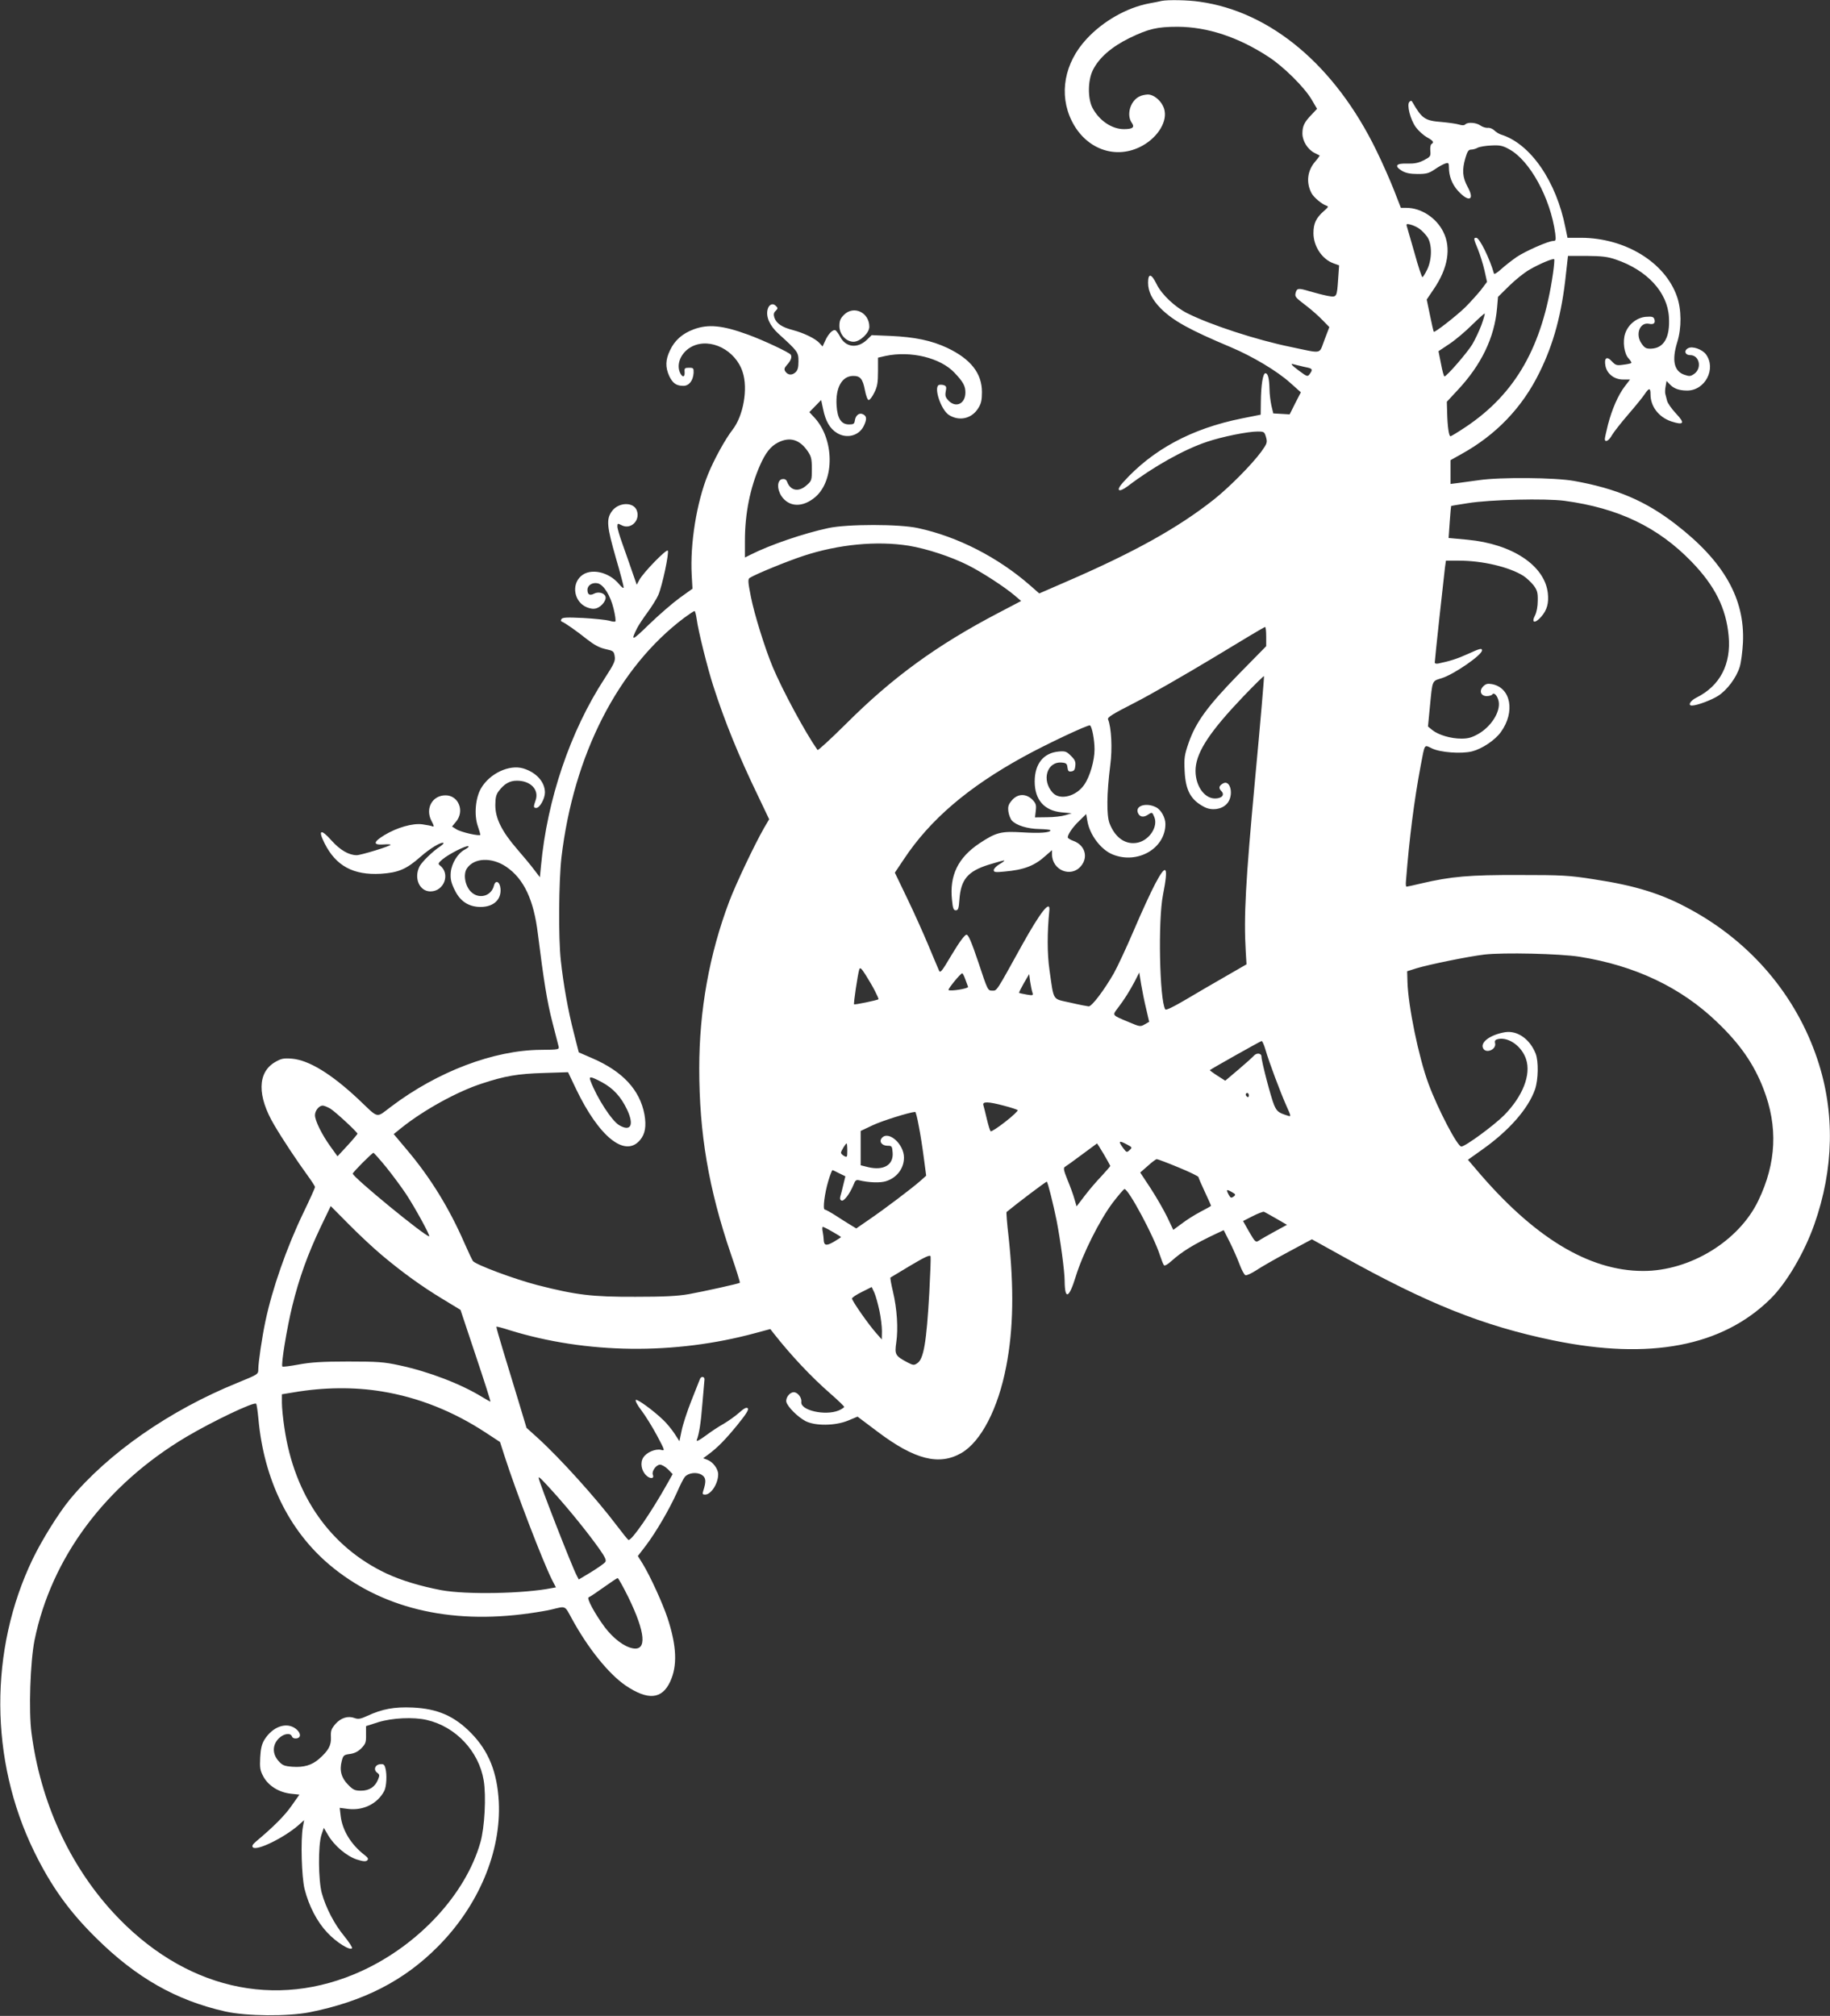 <?xml version="1.0" standalone="no"?>
<!DOCTYPE svg PUBLIC "-//W3C//DTD SVG 20010904//EN"
 "http://www.w3.org/TR/2001/REC-SVG-20010904/DTD/svg10.dtd">
<svg version="1.0" xmlns="http://www.w3.org/2000/svg"
 width="1162pt" height="1280pt" viewBox="0 0 1162 1280"
 preserveAspectRatio="xMidYMid meet">
<rect x="0" y="0" width="1162" height="1280" fill="#333333" stroke="none"/>
<g transform="translate(0,1280) scale(0.1,-0.1)"
fill="#ffffff" stroke="none">
<path d="M7375 12794 c-11 -3 -47 -10 -80 -16 -141 -27 -292 -113 -396 -226
-141 -152 -177 -351 -94 -519 86 -175 269 -246 432 -167 104 50 173 151 158
230 -9 53 -63 104 -107 104 -18 -1 -43 -6 -56 -14 -56 -30 -80 -116 -46 -165
21 -29 7 -41 -49 -41 -77 0 -157 54 -200 135 -31 60 -30 173 2 239 39 79 118
148 234 205 120 58 174 71 305 71 189 -1 384 -65 577 -191 95 -62 227 -192
274 -272 l34 -58 -35 -37 c-46 -48 -58 -72 -58 -120 0 -47 33 -100 75 -122 17
-8 32 -16 34 -17 2 -1 -10 -18 -27 -38 -51 -58 -60 -134 -24 -202 14 -26 65
-69 92 -78 18 -6 16 -9 -16 -37 -47 -42 -64 -77 -64 -138 0 -84 55 -166 127
-192 l36 -13 -6 -85 c-8 -118 -8 -119 -65 -109 -26 5 -78 18 -115 29 -72 22
-82 21 -90 -9 -6 -25 -3 -29 68 -83 33 -25 79 -66 103 -91 l43 -44 -31 -81
c-36 -94 -8 -88 -214 -45 -216 44 -510 140 -657 214 -78 39 -163 119 -195 185
-33 68 -54 71 -54 9 0 -57 26 -108 81 -164 79 -78 181 -135 443 -245 142 -60
297 -153 380 -228 l66 -59 -36 -70 -35 -70 -52 3 -52 3 -12 50 c-6 28 -12 75
-12 105 -2 69 -10 100 -26 100 -16 0 -28 -75 -29 -184 l-1 -79 -120 -24 c-319
-64 -567 -198 -754 -406 -48 -53 -29 -68 30 -24 164 125 359 234 504 282 94
32 258 65 320 65 42 0 44 -2 54 -36 9 -34 7 -40 -31 -93 -59 -80 -199 -222
-298 -301 -227 -180 -506 -336 -943 -525 l-168 -73 -57 50 c-203 178 -461 311
-714 365 -118 26 -447 26 -568 0 -155 -33 -369 -106 -492 -168 l-38 -19 0 107
c0 172 33 336 96 479 35 79 67 120 114 144 74 38 137 20 188 -54 23 -34 27
-49 27 -113 0 -72 -1 -76 -33 -104 -51 -46 -104 -35 -125 24 -5 12 -15 17 -29
15 -34 -5 -36 -62 -6 -108 48 -71 135 -74 215 -6 124 107 121 369 -7 506 l-31
33 38 39 37 38 13 -60 c15 -74 43 -122 87 -149 63 -39 141 -18 171 45 20 42
19 61 -4 73 -24 13 -48 -5 -53 -39 -3 -21 -8 -25 -37 -25 -49 0 -74 37 -79
121 -7 111 33 185 103 187 47 1 63 -17 77 -91 7 -36 17 -62 24 -62 7 0 23 21
36 48 19 38 23 63 23 134 l0 87 48 11 c160 34 349 -12 438 -107 55 -58 69 -84
69 -125 0 -71 -59 -100 -106 -53 -20 21 -24 31 -19 59 6 29 4 35 -14 41 -11 3
-25 3 -31 0 -31 -19 15 -156 64 -189 66 -43 147 -25 188 43 18 28 23 51 23
101 0 120 -71 210 -220 281 -100 47 -206 69 -360 76 l-120 5 -31 -30 c-60 -57
-135 -48 -170 21 -9 17 -22 35 -28 39 -15 10 -46 -20 -66 -65 l-17 -37 -19 21
c-26 29 -98 64 -169 83 -70 18 -105 42 -118 79 -6 20 -5 31 8 43 15 15 15 19
1 32 -19 20 -44 9 -52 -23 -12 -47 14 -104 69 -154 123 -112 127 -117 127
-175 0 -40 -5 -57 -19 -70 -23 -21 -49 -18 -65 6 -8 13 -6 22 10 40 26 28 34
51 25 66 -9 14 -172 91 -271 127 -164 60 -253 68 -345 34 -73 -27 -122 -71
-151 -134 -29 -60 -30 -106 -5 -162 22 -46 45 -63 90 -63 36 0 62 33 65 82 1
30 -1 33 -29 33 -27 0 -30 -3 -28 -27 2 -32 -12 -37 -27 -9 -30 58 5 137 76
172 116 56 274 -24 319 -162 36 -106 5 -280 -64 -368 -46 -59 -118 -190 -156
-284 -72 -178 -114 -440 -103 -638 l5 -87 -81 -58 c-44 -32 -132 -108 -194
-168 -111 -108 -120 -111 -76 -23 9 17 38 62 65 98 27 37 58 86 69 111 25 58
70 270 60 282 -10 10 -157 -141 -181 -187 l-16 -30 -31 89 c-17 49 -44 127
-61 174 -17 47 -31 95 -31 107 0 20 2 21 27 8 57 -30 119 29 97 92 -20 59
-120 55 -161 -6 -34 -50 -29 -96 27 -292 28 -95 50 -180 50 -189 0 -8 -13 1
-30 22 -65 78 -182 103 -241 50 -63 -56 -43 -165 37 -198 25 -10 44 -12 62 -6
33 11 65 53 56 75 -8 23 -47 32 -73 17 -27 -14 -41 -5 -41 25 0 29 32 49 66
41 38 -10 80 -78 100 -161 10 -41 15 -77 11 -81 -3 -3 -21 -1 -39 5 -18 5 -92
13 -164 17 -104 5 -133 4 -139 -7 -5 -7 -4 -14 2 -16 18 -6 95 -60 160 -112
45 -35 77 -53 116 -62 51 -11 55 -14 60 -46 5 -29 -3 -47 -64 -141 -218 -334
-365 -768 -404 -1190 l-7 -72 -36 47 c-20 27 -69 86 -109 132 -96 111 -138
194 -138 278 0 47 5 68 21 89 35 47 70 67 116 67 87 0 142 -57 119 -124 -15
-42 -14 -49 4 -49 22 0 55 59 55 98 0 67 -55 128 -138 153 -89 26 -213 -32
-268 -127 -35 -60 -45 -169 -20 -240 9 -26 16 -51 16 -54 0 -12 -125 16 -153
35 l-27 17 25 30 c57 67 17 168 -66 168 -84 0 -130 -83 -90 -161 17 -33 19
-40 7 -36 -9 4 -38 9 -65 13 -61 8 -160 -20 -241 -69 -70 -43 -73 -63 -7 -59
26 2 47 1 47 -2 0 -8 -188 -66 -215 -66 -50 0 -105 32 -160 93 -68 77 -88 69
-44 -18 72 -143 182 -203 357 -193 111 7 163 29 252 108 61 54 135 98 146 87
3 -2 -8 -12 -22 -22 -45 -29 -115 -97 -130 -126 -38 -74 -1 -159 69 -159 88 0
129 114 59 166 -12 9 -9 15 18 38 41 34 148 88 163 83 7 -2 -3 -11 -21 -21
-45 -23 -84 -86 -90 -145 -3 -38 1 -61 21 -104 33 -72 81 -109 151 -115 91 -7
150 40 144 115 -4 46 -32 59 -42 19 -17 -67 -96 -88 -146 -38 -37 37 -50 110
-26 147 45 69 158 74 251 11 112 -77 174 -210 200 -424 37 -296 59 -434 92
-561 19 -75 37 -145 40 -156 4 -19 -1 -20 -114 -21 -298 -2 -655 -138 -949
-360 -100 -75 -75 -80 -209 47 -172 161 -314 248 -422 257 -54 4 -67 1 -107
-22 -112 -66 -114 -215 -5 -399 52 -89 146 -230 210 -318 27 -37 49 -71 49
-76 0 -6 -33 -79 -74 -164 -106 -220 -198 -484 -241 -689 -21 -99 -45 -262
-45 -303 0 -33 0 -33 -132 -87 -431 -175 -820 -446 -1064 -740 -71 -86 -177
-256 -236 -378 -278 -577 -275 -1277 8 -1857 108 -221 222 -381 396 -552 255
-252 508 -395 819 -465 136 -30 394 -32 534 -5 341 68 599 199 815 417 259
260 403 603 387 920 -10 187 -64 321 -174 434 -107 110 -215 157 -374 164
-116 5 -192 -9 -287 -53 -43 -20 -58 -22 -80 -14 -42 16 -87 2 -122 -37 -26
-31 -31 -43 -29 -83 3 -53 -15 -86 -75 -139 -46 -40 -96 -55 -169 -50 -52 4
-64 9 -88 36 -41 45 -40 102 0 143 32 32 75 39 85 13 3 -9 15 -14 28 -12 32 4
29 36 -5 62 -59 44 -146 13 -198 -70 -17 -28 -24 -57 -27 -113 -3 -66 -1 -82
20 -121 32 -59 98 -100 173 -109 l56 -6 -50 -71 c-43 -62 -116 -135 -226 -227
-22 -19 -27 -29 -19 -37 24 -24 197 61 288 140 l37 33 -8 -44 c-15 -84 -8
-319 11 -394 27 -107 79 -207 143 -275 57 -62 147 -118 158 -100 3 5 -19 39
-49 76 -63 76 -117 180 -143 274 -22 82 -24 302 -2 370 l15 44 27 -46 c39 -67
118 -134 183 -155 41 -13 57 -14 66 -5 9 9 4 17 -18 34 -86 67 -140 156 -151
247 l-6 52 55 -7 c96 -11 186 34 228 115 14 27 18 104 7 144 -6 23 -12 28 -35
25 -32 -4 -42 -36 -17 -54 16 -12 16 -17 5 -44 -19 -46 -55 -70 -108 -70 -38
0 -50 5 -82 38 -43 43 -56 92 -40 151 9 35 13 39 52 44 28 4 51 15 72 36 27
28 31 38 30 86 l0 55 78 25 c87 27 223 34 308 14 183 -42 330 -198 361 -383
17 -100 6 -302 -21 -395 -94 -329 -391 -649 -752 -815 -549 -252 -1135 -114
-1582 373 -278 304 -459 702 -516 1136 -19 140 -8 454 19 590 107 525 451 986
963 1291 169 100 431 225 444 211 4 -3 10 -48 15 -99 35 -381 192 -704 449
-922 325 -275 761 -382 1270 -310 58 8 121 19 140 24 95 23 84 28 131 -58 102
-187 233 -350 341 -424 142 -96 231 -88 283 24 47 101 42 225 -16 403 -32 96
-110 267 -159 347 l-30 48 50 65 c66 87 150 232 197 336 20 46 43 92 51 101
23 27 77 33 108 13 27 -17 29 -41 9 -102 -6 -19 -4 -23 12 -23 38 0 83 70 83
129 0 34 -33 79 -69 92 l-26 10 30 22 c60 44 109 94 186 188 56 69 75 99 67
107 -8 8 -24 0 -56 -29 -25 -22 -69 -53 -98 -70 -29 -16 -81 -50 -115 -76 -39
-28 -59 -39 -55 -27 15 40 26 106 36 234 6 74 12 141 13 149 3 21 -22 25 -29
4 -4 -10 -28 -72 -55 -139 -26 -66 -54 -151 -61 -188 l-14 -67 -31 48 c-17 26
-49 65 -70 85 -65 63 -168 137 -176 129 -5 -5 11 -35 36 -67 25 -33 69 -104
98 -158 52 -98 52 -99 26 -92 -35 8 -91 -15 -112 -48 -22 -33 -13 -85 19 -115
26 -24 52 -20 41 6 -8 22 22 63 46 63 11 0 34 -13 51 -30 l29 -30 -32 -57
c-104 -186 -230 -369 -249 -361 -4 2 -38 44 -75 93 -130 172 -359 426 -501
555 l-71 64 -53 176 c-29 96 -73 240 -97 319 -24 79 -43 145 -41 147 2 2 40
-8 83 -22 488 -151 1048 -158 1563 -18 l93 25 22 -28 c110 -140 240 -278 362
-384 47 -41 85 -78 85 -82 0 -4 -16 -15 -35 -23 -86 -35 -244 1 -237 54 4 27
-23 62 -48 62 -26 0 -53 -36 -47 -62 8 -31 72 -95 121 -121 61 -32 189 -31
271 3 l60 25 125 -94 c238 -180 394 -219 536 -136 124 73 232 282 283 549 46
236 50 498 15 824 -10 83 -15 154 -13 156 69 57 253 196 256 193 7 -8 41 -143
62 -247 24 -123 51 -323 51 -383 1 -122 27 -113 70 26 44 144 151 358 235 470
37 48 70 87 75 87 26 0 187 -301 225 -420 10 -30 21 -59 26 -64 5 -5 24 6 46
26 69 62 142 107 286 175 l47 22 39 -77 c21 -42 49 -106 62 -141 13 -35 30
-66 37 -68 7 -3 37 11 67 30 29 20 122 73 204 117 l151 81 193 -107 c542 -302
894 -443 1340 -535 612 -126 1072 -38 1378 263 102 100 215 292 279 473 125
354 132 713 20 1048 -135 405 -420 742 -806 952 -179 99 -349 152 -614 192
-160 25 -202 27 -475 27 -315 1 -431 -9 -623 -54 -46 -11 -87 -20 -91 -20 -4
0 -6 15 -4 33 22 279 52 513 94 737 27 141 21 132 71 108 53 -26 187 -36 255
-19 63 16 146 71 183 123 92 127 64 281 -56 304 -28 5 -40 2 -56 -14 -28 -28
-16 -62 22 -62 16 0 32 5 35 10 11 17 34 -8 41 -44 12 -65 -47 -159 -129 -206
-41 -23 -64 -30 -108 -30 -67 0 -145 23 -184 54 l-28 23 12 124 c17 174 12
163 76 183 77 24 255 147 255 176 0 16 -12 13 -91 -23 -66 -30 -113 -45 -186
-60 -14 -3 -23 0 -23 6 0 16 58 550 65 605 l6 42 83 0 c149 0 318 -40 408 -96
20 -13 49 -40 65 -60 24 -32 28 -47 27 -98 0 -37 -7 -73 -17 -93 -26 -49 -1
-55 40 -8 36 42 48 85 41 149 -20 175 -225 312 -511 339 l-119 11 7 101 c4 55
8 101 9 102 0 1 48 9 106 18 141 23 494 31 614 15 342 -46 594 -167 807 -387
148 -153 219 -295 235 -470 17 -180 -54 -317 -203 -392 -41 -20 -58 -51 -30
-51 32 0 125 35 167 62 57 37 115 115 136 182 9 28 18 98 21 156 13 278 -121
515 -427 751 -191 148 -376 227 -645 275 -120 22 -470 25 -605 5 -47 -6 -106
-14 -132 -18 l-48 -6 0 76 0 75 68 38 c221 122 388 296 497 519 90 182 142
374 168 625 l13 115 119 0 c97 -1 133 -5 185 -23 199 -68 328 -208 337 -366 8
-128 -32 -197 -113 -200 -32 -1 -41 4 -62 34 -39 58 -10 135 48 124 31 -7 43
5 34 31 -6 14 -16 16 -56 13 -57 -6 -110 -49 -129 -106 -17 -51 -6 -128 21
-157 13 -14 21 -27 18 -30 -2 -3 -25 -8 -51 -11 -41 -6 -48 -4 -72 21 -32 36
-51 23 -41 -29 10 -50 56 -86 112 -86 l44 0 -33 -43 c-43 -56 -82 -147 -107
-243 -11 -44 -20 -85 -20 -91 0 -26 26 -12 46 25 12 20 59 80 104 132 45 52
92 110 103 127 28 42 37 41 37 -1 0 -77 52 -145 132 -172 80 -26 89 -12 30 50
-28 30 -54 67 -57 82 -4 16 -9 35 -11 43 -2 7 -2 29 2 48 l6 34 20 -21 c26
-28 60 -40 111 -40 114 0 186 139 119 230 -24 32 -86 54 -113 39 -29 -15 -20
-44 13 -44 58 0 76 -81 27 -118 -24 -17 -31 -18 -63 -7 -67 22 -82 92 -46 208
28 89 27 207 -2 289 -76 218 -329 372 -609 373 l-86 0 -13 63 c-58 296 -222
534 -408 592 -13 4 -33 16 -44 27 -10 10 -29 18 -41 16 -12 -1 -33 5 -47 15
-27 19 -80 23 -96 7 -7 -7 -21 -7 -40 -1 -16 5 -65 12 -108 16 -108 8 -127 21
-187 125 -6 12 -11 12 -20 3 -18 -18 6 -113 41 -161 16 -22 47 -50 69 -63 42
-23 49 -33 30 -44 -6 -4 -9 -23 -7 -44 3 -34 0 -37 -42 -59 -34 -17 -59 -22
-105 -21 -71 3 -84 -15 -33 -46 24 -14 52 -20 99 -20 56 0 71 4 110 30 24 17
54 33 67 37 19 6 22 3 22 -25 0 -55 20 -107 56 -147 69 -77 110 -63 64 21 -34
62 -38 109 -15 187 12 41 20 52 36 52 11 0 30 5 42 12 12 6 51 13 86 14 55 3
73 -1 114 -24 131 -71 262 -311 292 -534 5 -42 4 -48 -12 -48 -31 0 -176 -64
-233 -102 -30 -21 -74 -55 -98 -77 -24 -22 -45 -35 -46 -28 -27 96 -92 227
-112 227 -19 0 -18 -5 11 -75 13 -33 32 -93 41 -133 l16 -72 -40 -53 c-23 -28
-67 -77 -99 -109 -58 -56 -193 -161 -199 -155 -2 2 -13 49 -24 104 l-21 101
44 65 c91 133 113 262 61 365 -44 89 -141 152 -233 152 l-36 0 -44 113 c-24
61 -74 175 -112 252 -262 538 -670 881 -1123 944 -75 11 -200 13 -241 5z
m1637 -1446 c15 -10 37 -33 50 -51 32 -45 32 -143 0 -209 -13 -27 -27 -48 -30
-48 -4 0 -27 69 -50 153 -24 83 -46 160 -49 170 -5 15 -1 17 23 11 16 -4 41
-15 56 -26z m849 -285 c-67 -463 -237 -762 -554 -974 -48 -32 -92 -59 -97 -59
-10 0 -19 64 -21 152 l-2 67 65 70 c153 162 238 337 254 526 l6 70 72 71 c39
38 97 85 130 103 62 36 148 72 155 65 2 -2 -1 -43 -8 -91z m-454 -326 c-14
-37 -40 -92 -58 -123 -32 -53 -163 -204 -177 -204 -4 0 -14 36 -22 80 l-16 80
69 46 c38 25 103 80 145 122 43 42 78 74 80 71 1 -3 -8 -36 -21 -72z m-1152
-260 c11 -3 32 -8 48 -11 31 -7 33 -14 13 -41 -13 -18 -16 -17 -65 19 -54 40
-62 51 -33 42 9 -2 26 -7 37 -9z m-2485 -1142 c115 -19 270 -70 377 -124 88
-44 237 -141 297 -193 l40 -34 -145 -76 c-392 -205 -673 -410 -968 -705 -96
-95 -177 -170 -180 -165 -78 111 -223 380 -285 528 -49 118 -116 333 -138 444
-19 96 -20 113 -7 121 38 24 236 105 339 139 224 74 467 97 670 65z m-1346
-467 c9 -72 69 -312 105 -423 72 -225 163 -448 284 -698 l71 -149 -33 -56
c-62 -109 -180 -358 -221 -467 -126 -334 -190 -691 -190 -1058 0 -414 59 -763
201 -1180 34 -98 59 -180 57 -182 -7 -6 -229 -55 -323 -72 -75 -13 -159 -17
-340 -17 -275 -1 -375 11 -622 74 -147 38 -393 130 -410 153 -5 7 -29 57 -53
112 -97 223 -217 418 -366 594 l-84 100 52 42 c141 112 351 228 508 279 146
48 226 62 391 67 l156 5 51 -107 c146 -304 311 -437 406 -324 33 39 41 89 28
163 -29 156 -139 274 -332 357 l-85 37 -32 126 c-36 139 -66 309 -82 458 -16
144 -13 501 4 653 77 653 360 1206 778 1521 33 24 62 44 67 44 4 0 10 -24 14
-52z m3616 -109 l0 -62 -173 -176 c-199 -204 -274 -306 -320 -439 -26 -76 -29
-95 -25 -176 6 -126 39 -186 127 -231 46 -23 106 -15 139 19 50 49 27 163 -25
130 -24 -15 -26 -29 -7 -48 22 -23 2 -46 -41 -46 -73 0 -131 92 -123 194 9
108 95 236 303 454 70 73 129 131 131 129 2 -2 -23 -298 -57 -658 -60 -650
-72 -867 -59 -1088 l5 -84 -130 -75 c-71 -41 -186 -107 -254 -148 -83 -49
-127 -70 -132 -63 -36 59 -47 566 -14 729 36 183 21 203 -50 68 -27 -51 -88
-183 -135 -294 -47 -110 -105 -234 -128 -275 -63 -109 -139 -209 -159 -209
-10 1 -63 11 -118 24 -115 26 -102 5 -131 206 -15 104 -15 239 -1 379 7 71
-56 -9 -173 -219 -168 -304 -159 -290 -190 -290 -28 0 -29 3 -87 178 -46 136
-64 177 -76 177 -11 0 -44 -44 -92 -124 -69 -116 -75 -123 -84 -100 -6 13 -36
85 -67 159 -31 74 -91 208 -134 297 l-78 162 57 85 c166 251 407 457 758 650
139 77 414 207 424 200 13 -7 29 -93 29 -152 0 -71 -29 -172 -65 -224 -51 -75
-154 -101 -200 -52 -74 80 -37 201 58 192 27 -2 33 -8 35 -31 3 -23 8 -28 25
-25 17 2 23 11 25 36 3 25 -3 39 -28 63 -28 28 -36 31 -79 27 -96 -9 -151 -79
-151 -190 0 -116 60 -185 171 -196 l64 -6 -40 -12 c-22 -7 -74 -13 -116 -13
l-77 -1 5 43 c4 36 1 46 -22 70 -41 40 -94 38 -130 -5 -22 -26 -26 -39 -22
-71 3 -21 13 -47 22 -57 28 -31 100 -53 175 -54 39 -1 70 -4 70 -8 0 -15 -68
-20 -179 -13 -136 8 -166 0 -272 -70 -136 -91 -191 -204 -174 -360 5 -53 10
-65 24 -65 15 0 19 11 23 68 9 128 53 180 187 222 52 16 96 28 98 26 2 -2 -12
-13 -32 -24 -19 -12 -35 -28 -35 -37 0 -13 10 -15 68 -9 125 11 192 37 262
101 l40 35 0 -26 c0 -102 121 -151 184 -75 48 57 25 134 -49 160 -19 7 -35 17
-35 22 0 19 31 65 73 105 l44 43 7 -41 c14 -89 85 -184 160 -215 158 -65 336
37 336 193 0 40 -27 90 -59 106 -59 31 -130 12 -117 -31 9 -29 34 -36 62 -18
30 20 30 20 44 -14 24 -60 -31 -144 -104 -161 -77 -17 -145 29 -181 123 -19
52 -18 186 5 369 14 104 7 239 -14 290 -6 13 26 33 171 107 98 50 322 179 498
285 176 107 323 195 328 195 4 1 7 -27 7 -60z m1990 -2034 c352 -56 643 -194
872 -414 146 -139 235 -267 296 -426 92 -238 82 -469 -33 -708 -123 -257 -433
-447 -731 -447 -347 0 -699 215 -1066 651 l-47 55 90 64 c171 121 293 260 336
383 21 62 23 178 4 227 -37 93 -116 148 -194 136 -90 -15 -156 -61 -141 -99
15 -41 89 -12 77 31 -3 15 2 21 22 25 67 12 148 -47 175 -128 33 -99 -21 -236
-139 -356 -66 -66 -247 -199 -272 -199 -25 0 -150 240 -209 400 -62 168 -128
490 -133 644 l-2 69 60 19 c79 24 329 75 430 87 119 14 481 6 605 -14z m-4474
-218 c14 -27 24 -50 22 -52 -7 -6 -151 -36 -155 -32 -4 5 23 189 33 221 5 16
13 9 41 -35 19 -30 46 -76 59 -102z m573 76 c8 -21 16 -43 18 -49 4 -11 -114
-30 -124 -20 -6 5 76 106 87 106 3 0 12 -17 19 -37z m1149 -189 l19 -82 -28
-16 c-27 -16 -31 -16 -101 14 -108 45 -106 42 -72 87 41 53 77 110 110 173
l28 55 12 -75 c7 -41 21 -112 32 -156z m-723 106 c7 -21 5 -22 -36 -15 -24 4
-46 9 -48 11 -2 1 12 29 30 61 l34 58 6 -47 c4 -25 10 -56 14 -68z m1481 -367
c22 -77 95 -271 133 -356 30 -67 30 -68 8 -61 -58 18 -69 26 -87 68 -20 48
-80 277 -80 307 0 23 -32 26 -50 4 -7 -8 -50 -47 -96 -86 l-84 -71 -50 32
c-28 18 -49 34 -48 35 10 9 323 185 329 185 5 0 16 -26 25 -57z m-4215 -204
c74 -40 122 -93 161 -175 46 -98 23 -142 -51 -98 -46 27 -141 173 -181 280
-13 32 -1 31 71 -7z m4109 -85 c0 -8 -4 -12 -10 -9 -5 3 -10 10 -10 16 0 5 5
9 10 9 6 0 10 -7 10 -16z m-1554 -65 c43 -11 82 -24 86 -28 4 -3 -31 -37 -79
-74 -47 -37 -89 -64 -93 -60 -4 4 -15 40 -24 78 -9 39 -19 78 -22 88 -7 24 31
23 132 -4z m-4279 -18 c34 -21 173 -150 173 -160 -1 -3 -29 -37 -64 -75 l-63
-68 -46 64 c-54 75 -97 163 -97 197 0 29 26 61 49 61 9 0 30 -9 48 -19z m3737
-111 c10 -49 24 -140 32 -202 l15 -113 -38 -34 c-55 -48 -224 -176 -322 -243
l-84 -58 -36 22 c-20 12 -63 39 -95 60 -33 21 -64 38 -69 38 -14 0 -1 103 23
183 11 37 23 67 26 67 3 0 22 -9 43 -20 l39 -19 -13 -53 c-7 -29 -15 -63 -19
-74 -4 -15 -2 -23 8 -27 15 -6 52 43 76 101 10 27 17 32 34 28 60 -15 136 -18
172 -6 69 22 114 81 114 150 0 86 -99 174 -141 124 -19 -23 1 -49 37 -49 27 0
29 -3 32 -44 6 -78 -57 -115 -155 -92 l-48 12 0 109 0 109 76 36 c59 28 231
82 270 85 4 0 14 -40 23 -90z m1324 -118 c32 -17 32 -19 14 -35 -17 -16 -19
-15 -40 13 -34 46 -28 51 26 22z m-1778 -37 c0 -43 -1 -45 -20 -35 -11 6 -20
15 -20 21 0 10 30 59 36 59 2 0 4 -20 4 -45z m1629 -24 c22 -38 41 -72 41 -74
0 -3 -25 -31 -55 -64 -31 -32 -79 -88 -107 -125 l-52 -68 -14 48 c-7 26 -27
80 -44 121 -24 59 -27 76 -16 82 7 4 56 39 108 78 52 39 96 70 96 71 1 0 20
-31 43 -69z m-4556 -83 c41 -51 97 -127 125 -169 57 -86 157 -269 147 -269
-27 0 -485 376 -485 398 0 9 123 132 131 132 4 0 41 -42 82 -92z m5029 0 c71
-29 128 -57 128 -62 0 -4 18 -46 40 -93 22 -47 40 -87 40 -89 0 -2 -30 -19
-67 -38 -38 -20 -92 -54 -120 -76 l-53 -39 -39 82 c-22 45 -69 127 -105 182
l-66 100 48 42 c26 24 52 43 57 43 6 0 67 -23 137 -52z m351 -186 c-15 -10
-19 -9 -30 10 -19 35 -16 39 17 20 27 -15 28 -18 13 -30z m-5408 -372 c135
-113 252 -197 382 -276 l117 -71 97 -291 c54 -161 96 -292 93 -292 -2 0 -26
14 -53 30 -133 82 -341 162 -526 201 -96 21 -137 24 -325 24 -165 0 -238 -5
-313 -19 -54 -10 -101 -16 -104 -13 -10 10 29 247 63 385 44 179 98 328 180
501 l64 133 117 -118 c65 -66 159 -153 208 -194z m5678 233 l69 -40 -79 -43
c-43 -24 -88 -49 -99 -57 -21 -13 -24 -10 -62 55 l-39 69 61 31 c33 17 66 29
71 28 6 -2 41 -22 78 -43z m-2817 -84 c30 -17 54 -32 54 -34 0 -2 -21 -15 -46
-30 -48 -28 -63 -24 -64 16 0 9 -3 31 -6 48 -4 17 -3 31 1 31 4 0 32 -14 61
-31z m615 -383 c-18 -321 -36 -426 -77 -452 -20 -14 -26 -13 -61 5 -79 42 -83
50 -72 127 13 87 5 214 -21 323 -11 46 -18 86 -16 89 3 2 61 37 128 77 96 57
124 69 127 57 2 -9 -2 -111 -8 -226z m-317 -118 c9 -42 16 -101 16 -130 l-1
-53 -35 40 c-47 52 -154 205 -154 220 0 6 28 25 63 42 l62 31 17 -36 c9 -21
23 -72 32 -114z m-3159 -513 c232 -38 453 -126 660 -262 l90 -59 29 -90 c73
-227 242 -667 301 -785 l25 -48 -28 -5 c-175 -35 -541 -42 -699 -13 -132 25
-255 62 -349 106 -355 167 -585 493 -648 924 -9 58 -16 129 -16 159 l0 55 73
12 c192 33 386 35 562 6z m1094 -645 c103 -115 215 -254 286 -354 36 -51 46
-72 39 -83 -5 -9 -46 -37 -89 -64 l-80 -48 -13 25 c-32 61 -242 600 -242 621
0 10 19 -8 99 -97z m471 -662 c109 -224 119 -341 28 -324 -55 10 -123 62 -178
134 -64 87 -117 185 -102 190 7 2 49 30 95 63 45 32 85 59 89 59 4 0 35 -55
68 -122z"/>
<path d="M5359 10801 c-23 -23 -29 -38 -29 -71 0 -53 42 -100 90 -100 41 0
100 56 100 95 0 91 -99 138 -161 76z"/>
</g>
</svg>
